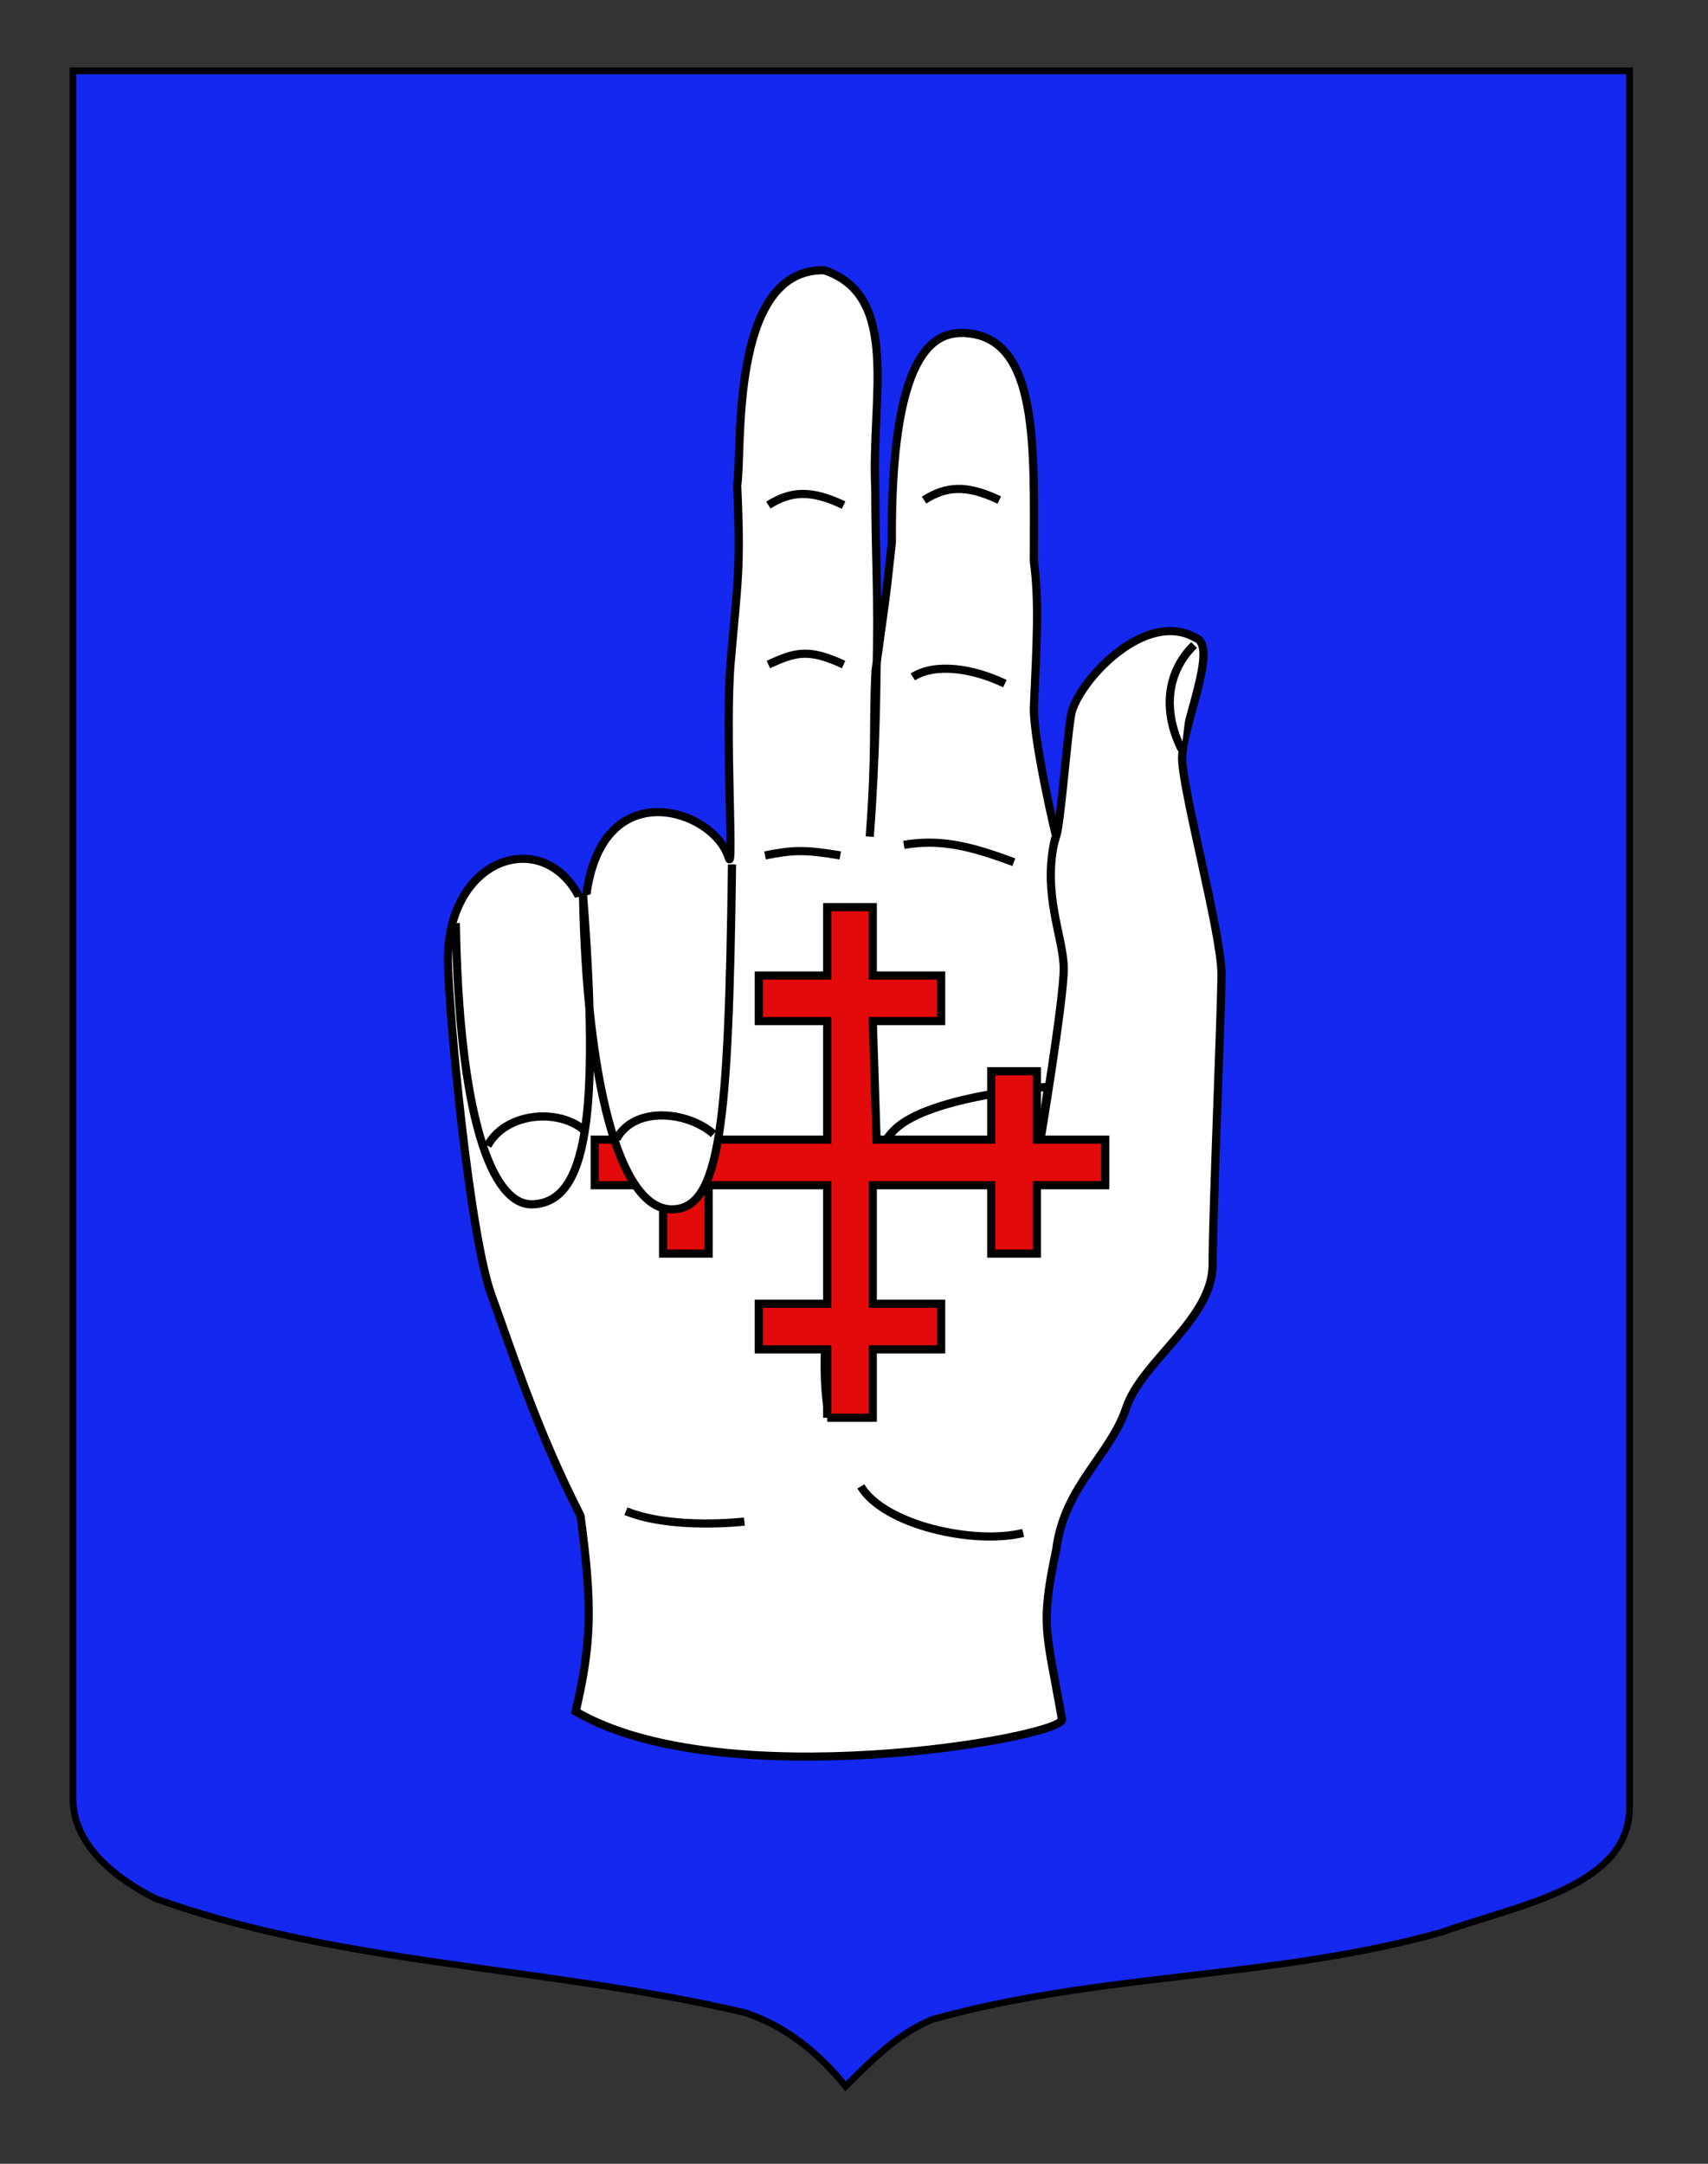 <?xml version="1.0" encoding="utf-8"?>
<!-- Generator: Adobe Illustrator 15.1.0, SVG Export Plug-In . SVG Version: 6.00 Build 0)  -->
<!DOCTYPE svg PUBLIC "-//W3C//DTD SVG 1.1//EN" "http://www.w3.org/Graphics/SVG/1.1/DTD/svg11.dtd">
<svg version="1.1" id="Calque_2" xmlns="http://www.w3.org/2000/svg" xmlns:xlink="http://www.w3.org/1999/xlink" x="0px" y="0px"
	 width="255.118px" height="323.148px" viewBox="0 0 255.118 323.148" enable-background="new 0 0 255.118 323.148"
	 xml:space="preserve">
<rect x="0" y="0" width="255.118" height="323.148" fill="#333333" stroke="none"/>
<path id="Fond_ecu" fill="#1428F0" stroke="#000000" d="M10.895,10.581c78,0,154.505,0,232.505,0c0,135.583,0,148.648,0,259.316
	c0,12.041-17.099,14.686-28.099,18.686c-25,7-51,6-76,13c-5,2-9,6-13,10c-4-5-9-9-15-11c-30-7-60-7-88-17c-6-3-12.406-8-12.406-15
	C10.895,245.041,10.895,146.956,10.895,10.581z"/>
<g id="g3657" transform="matrix(1.22,0,0,1.22,-43.003,-4.454)">
	<g id="Main">
		<path id="path8616" fill="#FFFFFF" stroke="#000000" d="M164.554,106.112c0.596-1.906,1.486-14.008,1.939-15.441
			c1.343-4.234,9.18-12.384,15.136-8.936c2.889,0.964-1.652,10.862-1.652,14.714c0,3.853,4.816,21.556,4.816,26.373
			c0,4.815-1.077,28.854-1.077,35.598c0,6.742-8.671,11.823-10.595,17.601c-1.927,5.78-7.589,9.592-8.551,17.299
			c-2.006,9.482-1.212,9.864,0.705,20.858c-0.517,2.272-41.688,9.426-59.544-1.016c1.923-8.302,2.094-12.809,0.585-23.967
			c-5.368-10.574-8.173-19.509-10.896-27.001c-2.724-7.491-5.205-34.522-5.326-40.648c-0.272-13.718,13.05-17.203,16.771-6.427
			c0.993-17.334,15.75-12.62,17.594-6.471c0.685,2.281-0.488-15.991,0.274-24.25c0.818-9.551,1.238-11.017,0.77-21.344
			c0.679-4.086-1.059-26.524,10.647-26.325c9.442,3.132,5.715,15.776,6.261,26.76c0,8.199,0.419,13.542,0.142,22.65
			c0,0-0.04,9.936-0.823,19.93c0.79-10.299,0.381-13.371,0.702-20.229c1.112-8.185,1.187-8.015,2.006-15.802
			c-0.154-23.339,5.135-25.782,8.872-25.618c9.284,0.404,8.512,14.303,8.512,27.922c0.681,4.933,0.341,10.419,0,17.993
			C161.821,94.612,164.554,106.112,164.554,106.112z"/>
		<path id="path8618" fill="#FFFFFF" stroke="#000000" d="M126.384,189.912c0,0-8.791,1.054-14.502-1.271"/>
		<path id="path8620" fill="#FFFFFF" stroke="#000000" d="M160.521,191.307c-6.097,1.495-17.051-0.993-19.878-5.7"/>
		<path id="path8644" fill="#FFFFFF" stroke="#000000" d="M159.372,109.197c-5.668-2.126-9.208-2.835-13.459-2.126"/>
		<path id="path8644_1_" fill="#FFFFFF" stroke="#000000" d="M181.443,82.608c-3.576,3.517-3.732,8.376-1.537,12.765"/>
		<path id="path8646" fill="#FFFFFF" stroke="#000000" d="M138.122,108.368c-4.252-0.709-5.667-0.709-9.21,0"/>
		<path id="path8646_3_" fill="#FFFFFF" stroke="#000000" d="M138.532,85.003c-4.234-1.972-5.874-1.562-9.21,0"/>
		<path id="path8646_7_" fill="#FFFFFF" stroke="#000000" d="M138.532,65.481c-4.029-1.921-6.489-1.717-9.21,0"/>
		<path id="path8646_4_" fill="#FFFFFF" stroke="#000000" d="M157.592,64.866c-4.029-1.921-6.488-1.717-9.209,0"/>
		<path id="path8646_5_" fill="#FFFFFF" stroke="#000000" d="M158.278,87.335c-4.029-1.921-8.551-2.536-11.273-0.82"/>
		<path id="path8681" fill="none" stroke="#000000" d="M164.446,106.185c-1.672,6.942,1.039,12.211,1.039,16.063
			c0,3.856-2.889,21.19-2.889,21.19l0.965-6.743c0,0-13.484,0.964-18.302,4.818c-4.814,3.853-10.594,22.151-8.667,34.672"/>
	</g>
	<path id="path1415" fill="#E20A0A" stroke="#000000" d="M136.522,177.202v-8.371h-8.371v-5.581h8.371V148.74h-14.51v8.371h-5.581
		v-8.371h-8.372v-5.581h8.372v-8.372h5.581v8.372h14.51v-14.511h-8.371v-5.581h8.371v-8.372h5.582v8.372h8.371v5.581h-8.371
		l0.465,14.511h14.045v-8.372h5.581v8.372h8.37v5.581h-8.37v8.371h-5.581v-8.371h-14.51v14.509h8.371v5.581h-8.371v8.371H136.522z"
		/>
	<path id="path8650_2_" fill="#FFFFFF" stroke="#000000" d="M91.052,116.644c0.392,23.343,4.304,34.638,9.428,34.434
		c6.557-0.263,8.264-10.475,6.149-37.917c0.41,22.339,4.304,38.532,10.863,38.532c5.947,0,6.969-10.248,7.378-42.221"/>
	<path id="path8646_1_" fill="#FFFFFF" stroke="#000000" d="M106.834,142.059c-3.201-2.807-9.693-2.23-11.887,1.845"/>
	<path id="path8646_2_" fill="#FFFFFF" stroke="#000000" d="M122.615,142.469c-3.201-2.807-9.693-3.46-11.887,0.615"/>
</g>
</svg>
